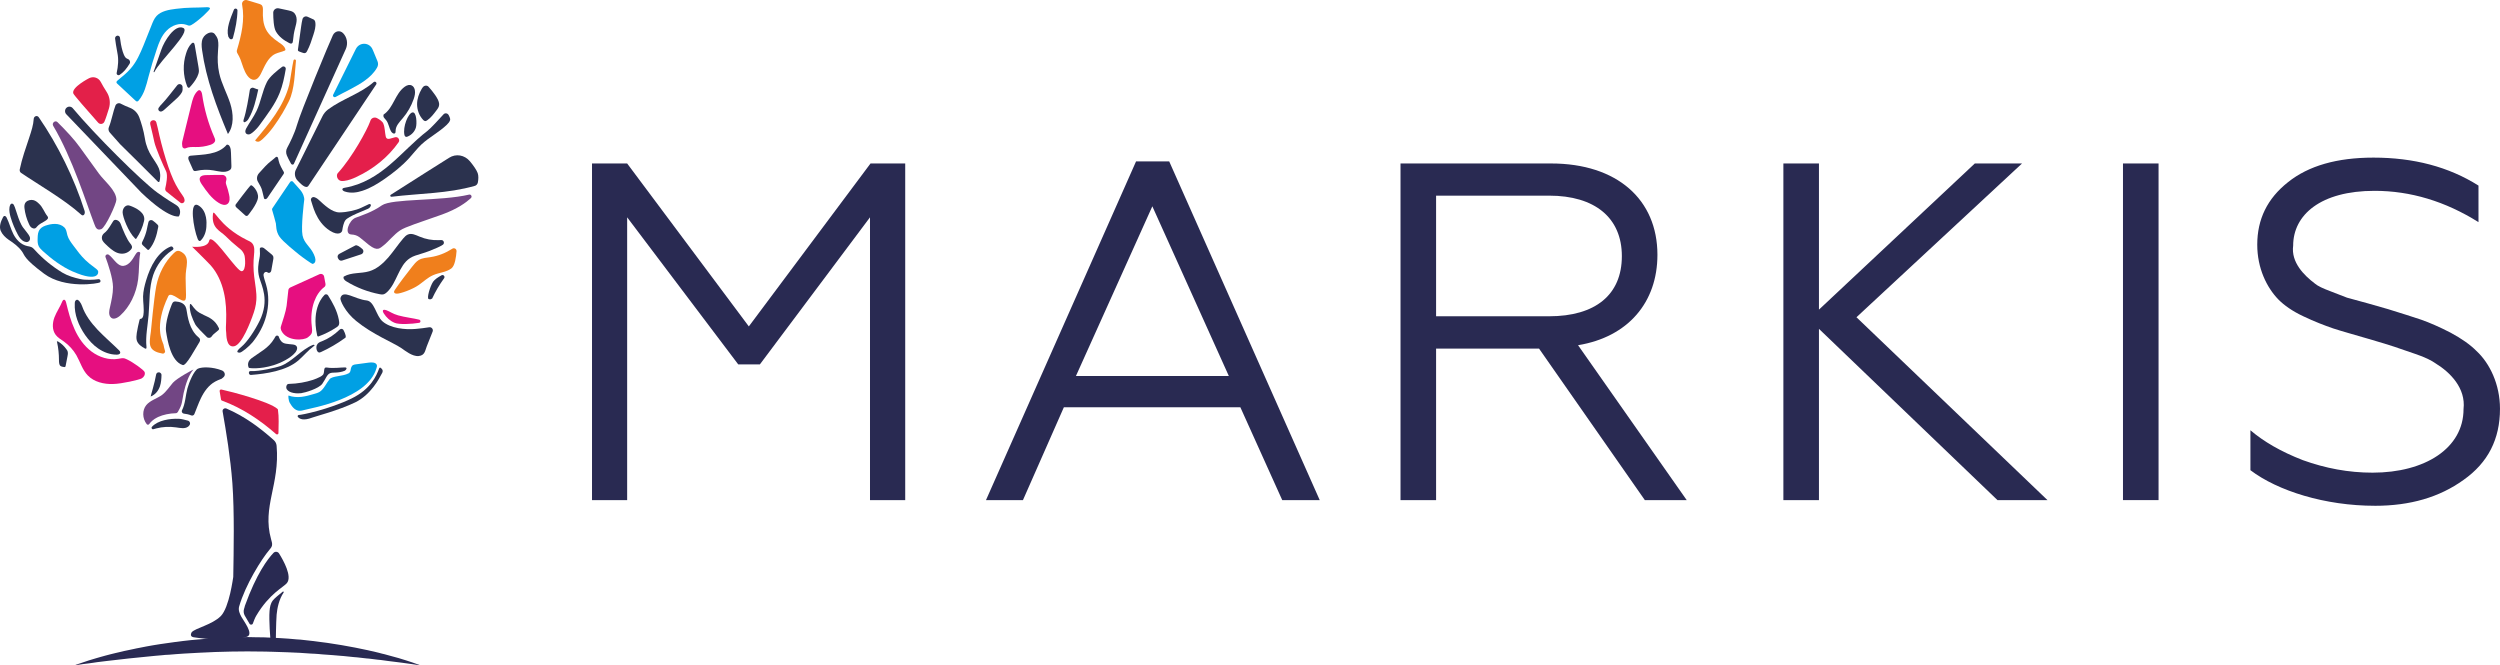 <?xml version="1.0" encoding="UTF-8"?>
<!DOCTYPE svg PUBLIC "-//W3C//DTD SVG 1.1//EN" "http://www.w3.org/Graphics/SVG/1.1/DTD/svg11.dtd">
<!-- Creator: CorelDRAW 2020 (64-Bit) -->
<svg xmlns="http://www.w3.org/2000/svg" xml:space="preserve" width="85.601mm" height="22.781mm" version="1.1" style="shape-rendering:geometricPrecision; text-rendering:geometricPrecision; image-rendering:optimizeQuality; fill-rule:evenodd; clip-rule:evenodd"
viewBox="0 0 1625.44 432.57"
 xmlns:xlink="http://www.w3.org/1999/xlink"
 xmlns:xodm="http://www.corel.com/coreldraw/odm/2003">
 <defs>
  <style type="text/css">
   <![CDATA[
    .fil5 {fill:#00A0E4}
    .fil0 {fill:#292A52}
    .fil6 {fill:#724684}
    .fil1 {fill:#E41F4B}
    .fil3 {fill:#E60F80}
    .fil2 {fill:#2B324E;fill-rule:nonzero}
    .fil4 {fill:#E32049;fill-rule:nonzero}
    .fil7 {fill:#F07F1C;fill-rule:nonzero}
   ]]>
  </style>
 </defs>
 <g id="Слой_x0020_1">
  <g id="_2313409964016">
   <g id="_841090176">
    <path class="fil0" d="M177.81 359.48c-3.75,3.92 -11.08,13.58 -18.58,34.38 -0.11,0.4 -0.28,1.36 -0.51,1.87 -0.51,1.54 -0.34,3.13 0.4,4.49l3.13 5.34c0.51,0.85 1.82,0.74 2.16,-0.17 0.62,-1.71 1.42,-3.81 2.22,-5.11 8.53,-14.38 17.67,-18.47 19.89,-21.14 3.58,-4.32 -2.16,-14.61 -5.06,-19.27 -0.8,-1.31 -2.61,-1.48 -3.64,-0.4l0 0z"/>
    <path class="fil1" d="M179.52 282.24c0.62,0.51 1.53,0.11 1.53,-0.68 0,0 0,0 0,0 0.06,-4.77 0.4,-10.4 -0.34,-15.12 0,-0.23 -0.11,-0.46 -0.28,-0.57 -5.12,-4.66 -29.84,-11.2 -36.49,-12.62 -0.68,-0.11 -1.25,0.46 -1.14,1.08 0.28,1.76 0.62,3.58 0.91,5.46 0.06,0.34 0.28,0.62 0.63,0.68 13.3,4.89 24.72,12.62 35.18,21.77l0 -0z"/>
    <path class="fil0" d="M124.61 411.09c2.22,-2.67 13.19,-4.83 18.87,-10.46 5.68,-5.68 8.07,-25.29 8.18,-25.52 0.28,-16.88 0.8,-42.23 -0.57,-60.92 -1.31,-17.17 -3.98,-33.08 -6.36,-46.72 -0.23,-1.31 1.14,-2.38 2.44,-1.87 11.54,4.94 21.6,12.28 30.92,20.63 1.02,0.96 1.65,2.22 1.76,3.64 2.16,25.35 -9.49,39.44 -3.64,60.58 0.34,1.42 0.97,2.9 0.62,4.32 -0.28,1.08 -1.02,1.93 -1.7,2.73 -4.83,5.68 -15.52,22.45 -19.67,36.89 -0.62,2.33 0.34,4.55 1.48,6.65 1.48,2.73 8.01,10.97 3.86,12.85 -3.18,1.42 -12.22,2.1 -15.06,2.1 -8.35,0 -17.96,-1.36 -18.93,-1.53 -0.91,-0.11 -3.86,-0.28 -2.22,-3.35l-0 0z"/>
    <path class="fil0" d="M183.84 384.66c0.34,-0.28 0.85,0.17 0.57,0.57 -3.01,4.49 -4.15,10.06 -4.55,14.38 -0.4,5.34 -0.51,16.37 -0.51,16.37l-3.52 0c0,0 -1.08,-12.73 -0.57,-18.81 0.23,-2.33 0.51,-4.66 2.16,-6.82 0.97,-1.25 4.04,-3.81 6.42,-5.68l0 -0z"/>
    <path class="fil2" d="M277.44 225.29c-1.08,2.73 -1.19,5.8 -5.23,6.19 -4.04,0.45 -8.98,-3.58 -11.03,-5 -5.8,-3.92 -18.87,-8.98 -29.67,-17.85 -7.16,-5.8 -10.52,-13.47 -10.17,-14.83 1.59,-5.86 9.26,0.74 16.99,1.53 5.17,0.51 6.19,10.06 10.4,13.64 5.17,4.49 14.61,5.51 21.54,4.89 2.9,-0.23 5.86,-0.62 8.75,-1.08 1.59,-0.28 2.84,1.31 2.27,2.78 -1.31,3.24 -2.61,6.48 -3.86,9.72l0 0z"/>
    <path class="fil3" d="M256.58 209.89c2.9,1.25 11.14,0.8 15.91,0 1.14,-0.17 1.19,-1.76 0.06,-2.05 -3.18,-0.85 -9.38,-1.59 -13.64,-2.79 -3.64,-1.02 -5.46,-2.56 -7.84,-3.41 -1.31,-0.45 -3.13,-0.45 -1.53,2.16 1.71,2.67 4.09,4.89 7.05,6.08l0 0z"/>
    <path class="fil2" d="M92.16 125.49c18.41,17.5 24.15,15.18 24.15,15.18l0 0c1.53,-2.5 0.8,-5.8 -1.65,-7.28 -2.84,-1.7 -7.05,-4.37 -12.22,-8.07 -10.06,-7.16 -41.15,-38.19 -55.13,-54.96 -1.08,-1.31 -3.01,-1.37 -4.21,-0.17l0 0c-1.08,1.14 -1.08,2.95 0,4.09l49.05 51.21 0 0z"/>
    <path class="fil4" d="M58 50.81l0 0c2.73,-1.36 6.03,-0.34 7.5,2.44 0.85,1.71 2.45,4.32 3.92,6.65 1.99,3.13 2.5,6.99 1.42,10.57 -0.91,2.96 -1.99,6.42 -2.95,8.64 -0.74,1.65 -2.9,1.99 -4.09,0.62 -7.56,-8.53 -15.8,-17.96 -16.14,-18.98 -1.36,-3.98 10.34,-9.95 10.34,-9.95l0 0z"/>
    <path class="fil2" d="M78.52 67.41c1.71,0.91 3.92,1.88 5.8,2.61 2.9,1.08 5.17,3.41 6.25,6.31 1.25,3.47 2.79,8.35 3.64,13.7 1.53,9.94 6.99,14.26 9.04,19.32 1.42,3.64 0.91,6.99 0.46,8.58 -0.11,0.45 -0.62,0.57 -0.97,0.28 -3.81,-3.81 -22.39,-22.39 -24.55,-24.38 0,0 -0.06,0 -0.06,-0.06 -1.02,-1.14 -3.52,-3.98 -6.71,-7.56 -0.91,-1.02 -1.14,-2.44 -0.57,-3.7 1.42,-3.18 2.84,-10.51 4.2,-13.87 0.57,-1.36 2.16,-1.93 3.47,-1.25z"/>
    <path class="fil1" d="M108.19 124.53c-0.62,-0.51 -0.91,-1.31 -0.74,-2.1 0.62,-2.61 1.82,-8.47 0.51,-11.14 -1.76,-3.47 -6.88,-15.34 -7.62,-18.98 -0.34,-1.87 -1.59,-7.05 -2.67,-11.59 -0.62,-2.61 3.24,-3.64 3.98,-1.14 0.28,1.08 0.62,2.27 0.91,3.64 2.67,12.79 7.45,28.98 11.76,36.89 4.38,7.84 5.23,7.16 5.68,9.89 0,0 0,0 0,0.06 0.23,1.59 -1.53,2.67 -2.73,1.71l-9.09 -7.22 0 -0z"/>
    <path class="fil2" d="M184.46 112.99c0.23,-0.34 0.23,-0.8 0.06,-1.19 -0.85,-1.36 -2.95,-5.12 -3.29,-7.1 -0.17,-0.8 -0.28,-1.48 -0.46,-1.99 -0.17,-0.74 -1.02,-1.02 -1.53,-0.51 -0.8,0.68 -1.93,1.71 -3.35,2.78 -1.88,1.37 -5.17,4.95 -7.5,7.62 -1.42,1.59 -1.71,3.81 -0.74,5.46 1.14,1.93 2.56,4.43 2.84,6.08 0.34,1.53 0.74,3.29 1.14,4.66 0.23,0.97 1.48,0.91 2.16,-0.06l10.68 -15.74 0 0z"/>
    <path class="fil5" d="M188.67 118.27l-11.59 17.17c-0.23,0.28 -0.23,0.62 -0.17,0.97 0.51,1.76 2.22,7.56 2.45,8.81 0.28,1.42 -0.06,5.06 2.27,8.52 2.33,3.47 10.68,10 12.79,11.77 2.16,1.76 8.3,6.08 8.75,6.08 0.46,-0.06 3.47,-0.68 0.91,-6.2 -2.61,-5.57 -6.25,-6.93 -7.39,-12.39 -1.08,-5.34 0.97,-21.99 1.14,-23.3 0,-0.06 0,-0.06 0,-0.17 0,-0.51 -0.23,-3.41 -2.84,-6.31 -1.76,-1.93 -3.47,-3.86 -4.49,-5.06 -0.45,-0.57 -1.36,-0.51 -1.82,0.11l-0 -0z"/>
    <path class="fil2" d="M167.75 128.5c0.46,-4.26 -3.98,-8.64 -4.72,-8.01 -1.53,1.37 -9.78,12.45 -9.78,12.45 -0.34,0.57 -0.17,1.36 0.4,1.88l5.86 5.28c0.51,0.46 1.36,0.4 1.76,-0.17 0,0 6.03,-7.16 6.48,-11.42l-0 -0z"/>
    <path class="fil2" d="M191.11 106.45c-0.34,0.8 -1.36,0.8 -1.88,0l0 0c-1.31,-2.27 -2.16,-4.09 -2.73,-5.4 -0.68,-1.65 -0.63,-3.52 0.28,-5.06 1.65,-3.07 4.66,-8.98 6.31,-14.72 2.33,-8.41 21.26,-54.11 23.36,-58.43 1.36,-2.73 4.55,-3.35 6.59,-1.31 0,0 0.06,0.06 0.06,0.06 2.56,2.61 3.3,6.82 1.71,10.34l-33.7 74.51 0 0z"/>
    <path class="fil5" d="M227.31 58.26c-3.01,1.59 -6.08,3.07 -9.09,4.77 -1.02,0.57 -2.1,-0.51 -1.59,-1.48l14.72 -29.67c2.39,-4.78 9.04,-4.49 10.97,0.45 0.23,0.57 0.45,1.08 0.57,1.31 0.62,1.59 1.82,4.38 2.56,6.2 0.57,1.36 0.45,2.84 -0.28,4.09 -3.81,6.76 -11.2,10.8 -17.85,14.32l0 0z"/>
    <path class="fil2" d="M192.36 110.37l17.28 -34.78c0.8,-1.65 2.05,-3.18 3.52,-4.32 9.04,-6.82 21.37,-10.46 29.72,-17.85 1.02,-0.91 2.44,0.34 1.71,1.48 0,0 0,0 0,0l-43.99 65.81c-1.71,2.73 -5.74,-1.93 -7.11,-3.3 -1.82,-1.87 -2.27,-4.83 -1.14,-7.05l0 0z"/>
    <path class="fil2" d="M239.93 132.71c0.62,-0.28 1.42,0.28 1.19,0.91 -0.23,0.74 -0.74,1.59 -1.82,2.1 -2.39,1.14 -12.79,4.89 -14.72,7.45 -1.19,1.65 -1.76,4.6 -2.05,6.59 -0.11,1.25 -2.27,3.86 -7.96,0.28 -9.49,-5.97 -11.43,-17.56 -12.28,-19.5 -0.57,-1.31 0.57,-2.67 1.93,-2.38 0.85,0.23 1.82,0.68 3.01,1.76 3.47,3.18 8.58,8.24 13.53,8.18 4.89,-0.06 10.74,-1.42 13.98,-2.96 1.93,-0.91 3.92,-1.82 5.17,-2.44l0 0z"/>
    <path class="fil6" d="M239.82 159.2c5.85,4.6 7.27,1.99 9.66,0.28 2.39,-1.76 6.99,-7.33 10.63,-9.66 3.58,-2.39 11.99,-4.89 27.28,-10.34 10.06,-3.64 15.74,-7.9 18.47,-10.4 0.11,-0.11 0.23,-0.28 0.4,-0.4 0.85,-0.91 0,-2.44 -1.25,-2.16 -18.53,4.37 -50.13,2.44 -56.72,6.99 -6.54,4.55 -12.73,6.36 -17.11,8.07 -4.37,1.65 -7.56,10.63 -2.84,10.86 4.77,0.28 5.63,2.16 11.48,6.76l0 0z"/>
    <path class="fil2" d="M308.76 120.83c0.97,-0.28 1.71,-1.14 1.93,-2.16 0.4,-2.16 0.51,-4.37 -0.11,-6.14 -0.8,-2.16 -2.84,-5 -5,-7.62 -3.52,-4.21 -9.15,-5.17 -13.58,-2.33 0,0 -28.87,18.19 -37.91,24.04 -0.68,0.4 -0.28,1.42 0.45,1.31 18.08,-2.22 36.66,-2.05 54.22,-7.11l0 0z"/>
    <path class="fil2" d="M234.82 165.33c1.53,-0.51 1.93,-2.45 0.74,-3.47 -1.59,-1.42 -3.52,-2.84 -4.55,-2.27l-10.4 5.46c-1.08,0.57 -1.42,1.88 -0.85,2.84l0.34 0.57c0.45,0.85 1.48,1.25 2.44,0.91l12.28 -4.03z"/>
    <path class="fil6" d="M68.63 167.27c-0.51,-1.31 1.02,-2.45 2.16,-1.59 2.73,1.99 4.94,6.36 8.18,7.1 1.88,0.4 3.81,-0.51 5.34,-1.99 1.48,-1.48 2.61,-3.36 3.75,-5.29 0.4,-0.62 0.85,-1.31 1.42,-1.59 0.57,-0.34 1.42,-0.23 1.71,0.51 -1.02,5.57 -0.62,11.42 -1.36,17.11 -1.19,9.32 -5.46,18.02 -11.65,23.59 -1.93,1.76 -4.83,3.13 -6.42,0.91 -1.19,-1.59 -0.8,-4.09 -0.28,-6.19 0.96,-4.32 1.99,-8.69 1.99,-13.19 -0.06,-5.74 -3.18,-14.89 -4.83,-19.38l0 0z"/>
    <path class="fil2" d="M85.06 133.96l-0.62 -0.23c-2.44,-0.97 -4.72,1.36 -4.72,4.26 0,2.9 3.64,12.79 8.13,17.11 0.11,0.11 0.28,0.23 0.46,0.23 0.23,0 0.34,-0.23 0.45,-0.4 2.27,-3.35 3.98,-7.16 4.89,-11.2 1.31,-5.51 -5.46,-8.58 -8.58,-9.78l-0 0z"/>
    <path class="fil6" d="M34.59 81.79c-1.08,-1.82 1.31,-3.86 2.78,-2.39 5.68,5.63 10.97,11.31 14.49,16.25 3.92,5.51 8.69,12.05 12.5,17.28 3.52,4.83 11.31,10.91 11.31,16.94 0,2.56 -7.05,18.02 -9.83,19.1 -2.84,1.08 -3.69,-1.08 -4.55,-3.41 -4.89,-12.73 -14.21,-42.79 -26.71,-63.77l0 0z"/>
    <path class="fil2" d="M25.27 76.33c12.33,17.9 22.96,39.44 29.72,60.76 0.62,1.93 -0.74,3.81 -2.16,2.5 -10.85,-9.83 -28.87,-20.18 -39.16,-27.22 -0.68,-0.45 -0.96,-1.31 -0.85,-2.16 1.48,-7.22 3.98,-14.09 6.31,-21.14 1.31,-3.98 2.56,-7.84 2.79,-11.71 0.06,-1.59 1.82,-2.5 2.95,-1.48l0.06 0.06c0.11,0.11 0.28,0.23 0.34,0.4z"/>
    <path class="fil2" d="M102.33 145.95c0.23,0.28 0.45,0.51 0.57,0.85 0.06,0.28 0,0.62 -0.06,0.97 -0.91,5.23 -2.5,10.46 -5.8,14.32 -0.23,0.23 -0.45,0.46 -0.74,0.4 -0.17,0 -0.28,-0.12 -0.46,-0.23 -0.97,-0.91 -1.93,-1.82 -2.84,-2.67 -0.28,-0.28 -0.57,-0.57 -0.68,-0.91 -0.17,-0.51 -0.06,-1.08 0.23,-1.53 3.13,-6.19 3.01,-9.44 3.98,-12.79 0.34,-1.19 1.82,-1.65 2.84,-0.91 1.02,0.74 2.22,1.7 2.96,2.5l-0 0z"/>
    <path class="fil2" d="M84.6 158.17c0.45,0.57 0.97,1.19 1.14,1.82 0.34,0.97 -0.17,1.76 -0.68,2.33 -1.99,2.33 -5.4,3.41 -8.98,1.99 -2.84,-1.14 -5.4,-3.58 -7.79,-5.91 -0.62,-0.62 -1.19,-1.25 -1.59,-1.93 -0.68,-1.25 -0.57,-2.61 -0.06,-3.58 0.51,-0.91 1.36,-1.54 2.16,-2.22 1.36,-1.19 3.24,-4.32 4.83,-6.93 0.97,-1.65 3.87,-0.62 4.78,1.71 1.65,4.43 4.09,10.17 6.19,12.73l0 0z"/>
    <path class="fil5" d="M136.55 5.4c0.23,0.8 -7.05,7.79 -11.76,10.63 -0.46,0.28 -0.97,0.57 -1.48,0.62 -0.74,0.06 -1.36,-0.23 -2.05,-0.51 -4.49,-1.59 -9.72,0.4 -12.96,3.81 -3.3,3.3 -4.94,7.73 -6.37,12.05 -2.05,6.02 -3.86,12.05 -5.46,18.19 -1.36,5.28 -2.67,10.8 -6.25,15.06 -0.23,0.34 -0.57,0.68 -1.02,0.74 -0.51,0 -0.91,-0.34 -1.25,-0.68 -3.92,-3.64 -7.79,-7.27 -11.71,-10.91 -0.23,-0.23 -0.45,-0.45 -0.51,-0.74 -0.11,-0.57 0.34,-1.02 0.8,-1.42 2.95,-2.44 6.02,-4.83 8.52,-7.79 3.75,-4.32 6.08,-9.66 8.24,-14.89 1.76,-4.32 3.47,-8.64 5.17,-12.96 0.85,-2.16 1.71,-4.43 3.3,-6.19 3.07,-3.24 8.01,-4.09 12.56,-4.66 8.35,-1.08 12.05,-0.62 20.46,-1.08 0,0 1.59,0 1.76,0.74l0 0z"/>
    <path class="fil2" d="M77.73 48.71c-0.91,0.57 -2.1,-0.23 -1.87,-1.31 0.96,-4.26 1.36,-8.81 0.45,-13.07 -0.74,-3.7 -1.25,-7.5 -1.48,-9.26 -0.06,-0.62 0.23,-1.25 0.74,-1.59l0 0c0.97,-0.68 2.33,-0.11 2.44,1.08 0.28,2.33 0.8,5.85 1.82,9.09 0.46,1.36 0.91,2.73 1.88,3.86 0.34,0.34 0.91,0.68 1.53,0.91 1.19,0.46 1.71,1.93 1.02,3.01 -0.74,1.25 -1.76,2.73 -3.01,4.21 -1.14,1.3 -2.45,2.38 -3.52,3.07l-0 -0z"/>
    <path class="fil2" d="M100.4 46.78c-0.17,0.34 -0.62,0.11 -0.51,-0.23l5 -14.26c1.93,-5.68 8.75,-16.6 14.21,-14.15 5.46,2.44 -15.17,21.2 -18.7,28.64l0 0z"/>
    <path class="fil1" d="M164.06 205.86c1.31,-3.41 2.39,-6.99 2.61,-10.8 0.34,-5.11 -0.85,-10.23 -1.42,-15.34 -0.57,-4.66 -0.57,-9.32 -0.11,-13.87 0.23,-2.56 0.57,-5.46 -1.02,-7.5 -0.91,-1.19 -2.27,-1.65 -3.52,-2.27 -18.93,-9.38 -21.65,-21.54 -22.16,-16.76 -1.02,9.04 4.72,10.74 8.07,14.04 2.67,2.67 5.46,5.17 8.35,7.5 1.19,0.91 2.44,1.88 3.24,3.3 0.85,1.48 0.97,2.05 1.14,3.75 0.23,2.33 0.28,4.66 -0.4,6.7 -0.28,0.85 -0.85,1.71 -1.65,1.71 -0.57,0 -1.08,-0.4 -1.59,-0.79 -5.34,-4.55 -18.36,-24.72 -19.61,-18.98 -1.08,5.06 -11.08,3.86 -11.08,3.86 0,0 9.03,8.81 12.11,12.16 4.2,4.72 6.99,10.91 8.47,17.28 1.53,6.36 1.76,12.96 1.53,19.38 -0.11,2.39 -0.28,4.77 0.06,7.22 0.11,0.8 -0.17,9.66 5.12,8.69 5.29,-1.02 10.85,-16.65 11.88,-19.27l0 -0z"/>
    <path class="fil2" d="M128.99 133.56c-6.2,-3.58 -3.18,15.06 -0.46,21.77 0.28,0.68 0.8,1.48 1.48,1.36 0.28,-0.11 0.51,-0.28 0.74,-0.57 2.39,-2.5 3.52,-6.31 3.47,-9.95 0,0 0.91,-9.04 -5.23,-12.62l0 0z"/>
    <path class="fil2" d="M176.28 165.11c0.57,0.46 1.14,0.97 1.42,1.76 0.17,0.62 0.06,1.31 -0.06,1.99l-1.25 6.99c-0.23,1.36 -1.48,1.99 -2.44,1.25l0 0c-1.31,-0.97 -2.95,0.45 -2.56,2.22 0.34,1.93 1.08,3.81 1.59,5.68 1.99,6.65 1.82,13.87 0.11,20.35 -1.65,6.42 -4.89,12.16 -8.81,17.11 -2.39,2.9 -7.22,6.82 -8.41,6.82 -1.25,0 -3.18,-0.23 0.91,-3.64 4.09,-3.35 9.04,-10.97 12.05,-17.11 6.59,-13.53 1.19,-22.9 -0.23,-28.08 -1.42,-5.11 -0.51,-9.38 0.11,-12.56 0.4,-1.76 0.4,-3.87 0.23,-6.08 -0.06,-1.19 1.82,-1.19 2.67,-0.51l4.66 3.81 0 0z"/>
    <path class="fil5" d="M47.43 176.59c-7.39,-3.24 -13.87,-8.18 -19.66,-13.41 -1.02,-0.97 -1.99,-1.93 -2.61,-3.13 -0.79,-1.59 -0.74,-3.52 -0.68,-5.29 0.06,-2.05 0.17,-4.21 1.65,-5.91 1.14,-1.31 2.96,-2.1 4.78,-2.56 2.16,-0.63 4.43,-0.91 6.59,-0.57 2.16,0.4 4.15,1.48 5.12,3.18 0.68,1.25 0.8,2.67 1.19,4.04 0.68,2.44 2.33,4.66 3.92,6.76 2.39,3.24 4.83,6.54 7.79,9.38 1.82,1.76 3.86,3.35 5.97,4.89 0.85,0.63 1.71,1.25 2.22,2.1 0.51,0.85 0.8,7.96 -16.25,0.51l0 0z"/>
    <path class="fil2" d="M24.13 147.26c-0.34,0.45 -0.74,0.96 -1.25,1.19 -0.51,0.17 -0.96,0.17 -1.42,0 -1.42,-0.4 -2.1,-1.59 -2.61,-2.78 -1.59,-3.41 -2.56,-6.93 -2.96,-10.46 -0.11,-1.31 -0.11,-2.79 1.08,-3.92 1.19,-1.19 3.24,-1.53 4.66,-1.19 1.48,0.34 2.56,1.25 3.52,2.16 2.78,2.44 3.58,5.74 5.68,8.3 2.05,2.61 -4.26,3.75 -6.71,6.71l0 0z"/>
    <path class="fil2" d="M15.15 148.11c1.14,1.54 2.44,3.01 3.52,4.6 0.45,0.74 0.91,1.54 0.85,2.39 0,0.91 -0.51,1.82 -1.48,2.16 -0.63,0.23 -1.37,0.11 -1.93,-0.11 -2.16,-0.74 -3.41,-2.61 -4.43,-4.43 -1.99,-3.7 -3.58,-7.5 -4.77,-11.48 -0.57,-2.05 -1.08,-4.26 -0.74,-6.42 0.17,-1.08 0.74,-3.13 2.27,-2.22 1.59,0.91 3.24,11.08 6.71,15.52l0 0z"/>
    <path class="fil2" d="M52.38 181.48c-4.32,-0.97 -8.24,-2.1 -11.88,-4.26 -6.71,-4.09 -12.73,-9.04 -17.79,-14.61 -0.68,-0.74 -1.36,-1.53 -2.39,-1.99 -0.79,-0.34 -1.7,-0.46 -2.56,-0.63 -4.26,-0.96 -7.22,-4.2 -9.04,-7.73 -1.76,-3.47 -2.67,-7.33 -4.43,-10.8 -0.28,-0.57 -0.91,-1.25 -1.59,-1.02 -0.34,0.17 -0.57,0.46 -0.74,0.79 -1.48,2.84 -2.67,6.08 -1.48,8.87 1.02,2.33 3.01,4.32 5.23,5.85 3.24,2.1 6.36,4.43 8.52,7.45 1.99,2.67 0.85,4.43 14.44,14.55 13.64,10.17 35.58,6.36 36.32,5.63 0.8,-0.85 0.11,-2.22 -1.02,-2.05 -2.96,0.46 -8.64,0.63 -11.6,-0.06l0 -0z"/>
    <path class="fil2" d="M139.68 22.17c-0.68,-0.85 -1.82,-1.25 -2.96,-1.02 -2.1,0.4 -3.98,1.88 -4.89,3.81 -1.02,2.33 -0.8,5 -0.46,7.56 2.61,18.87 9.44,37 16.82,54.62 4.09,-5.46 3.58,-13.3 1.48,-19.95 -2.16,-6.65 -5.68,-12.85 -7.16,-19.66 -1.02,-4.55 -1.14,-9.27 -0.8,-13.87 0.17,-2.61 0.51,-5.28 -0.06,-7.84 -0.34,-1.42 -1.25,-2.73 -1.99,-3.64l0 -0z"/>
    <path class="fil2" d="M147.4 94.12c-2.67,3.24 -6.76,4.94 -10.86,5.74 -4.09,0.85 -8.3,0.91 -12.5,1.36 -0.4,0.06 -0.8,0.11 -1.14,0.4 -0.8,0.62 -0.46,1.99 0,2.9 0.8,1.88 1.65,3.7 2.44,5.46 0.17,0.4 0.34,0.74 0.62,0.97 0.51,0.4 1.25,0.28 1.93,0.11 3.52,-0.8 7.22,-0.91 10.8,-0.28 3.47,0.57 7.33,1.82 10.4,0 0.46,-0.28 0.91,-0.62 1.14,-1.14 0.23,-0.51 0.23,-1.14 0.23,-1.7 -0.11,-2.84 -0.23,-5.68 -0.28,-8.53 -0.06,-1.48 -0.11,-3.07 -0.91,-4.38 -0.8,-1.36 -1.88,-0.91 -1.88,-0.91l0 0z"/>
    <path class="fil3" d="M133.93 113.84c-1.53,0.06 -3.29,0.28 -3.92,1.65 -0.62,1.36 0.23,2.9 1.08,4.21 3.13,4.6 6.42,9.32 11.14,12.22 1.76,1.14 4.09,1.87 5.68,0.68 1.71,-1.31 1.53,-3.98 1.02,-6.14 -0.45,-2.1 -1.02,-4.15 -1.76,-6.2 -0.17,-0.57 -0.4,-1.08 -0.34,-1.65 0,-0.57 0.23,-1.08 0.34,-1.59 0.06,-0.17 0.06,-0.46 0.06,-0.62 0.06,-1.48 -1.19,-2.67 -2.67,-2.67 -2.61,0 -7.67,0 -10.63,0.12l-0 0z"/>
    <path class="fil3" d="M118.53 95.09c0.11,1.14 1.31,1.82 2.33,1.25 1.76,-0.85 4.26,-0.8 6.36,-0.74 3.24,0.06 6.42,-0.4 9.49,-1.42 1.42,-0.46 3.01,-1.31 3.18,-2.84 0.06,-0.74 -0.28,-1.48 -0.57,-2.16 -3.87,-8.87 -6.54,-18.24 -7.9,-27.79 -0.17,-1.31 -0.85,-2.95 -2.1,-2.73 -0.34,0.06 -0.63,0.28 -0.85,0.51 -2.44,2.27 -3.3,5.68 -4.09,8.92 -1.31,5.17 -2.56,10.34 -3.81,15.52 -0.74,2.9 -1.42,5.74 -2.1,8.64 -0.17,0.62 -0.11,1.76 0.06,2.84l0 0z"/>
    <path class="fil2" d="M129.33 46.09c0,-0.85 -0.17,-1.7 -0.28,-2.56 -0.8,-4.72 -1.65,-9.49 -2.44,-14.21 -0.11,-0.68 -0.34,-1.42 -0.91,-1.53 -0.45,-0.11 -0.85,0.23 -1.19,0.51 -1.76,1.76 -2.79,4.04 -3.52,6.42 -2.22,6.82 -1.99,14.44 0.62,21.2 0.23,0.68 0.91,1.48 1.48,1.08 0,0 6.08,-6.08 6.25,-10.91l0 0z"/>
    <path class="fil2" d="M118.3 59.91c-1.08,1.99 -2.78,3.58 -4.49,5.11 -2.16,1.93 -4.32,3.92 -6.48,5.86 -0.68,0.62 -1.42,1.31 -2.33,1.59l0 0c-1.42,0.4 -2.62,-1.14 -1.82,-2.39 0.57,-0.97 1.42,-1.82 2.22,-2.67 2.56,-2.61 6.93,-8.35 9.83,-11.99 1.14,-1.42 3.35,-0.68 3.47,1.08 0.11,1.31 0.06,2.61 -0.4,3.41l-0 0z"/>
    <path class="fil2" d="M149.28 25.07c-0.28,-0.4 -0.51,-0.74 -0.62,-0.91 -0.11,-0.11 -0.17,-0.23 -0.23,-0.4 -1.42,-5.17 1.25,-11.48 3.64,-17.45 0.51,-1.19 2.33,-0.85 2.33,0.51 -0.11,5.97 -1.31,11.88 -2.95,17.85 -0.28,0.97 -1.54,1.19 -2.16,0.4l0 -0z"/>
    <path class="fil2" d="M177.64 8.3c0,-1.87 1.71,-3.24 3.52,-2.9l6.37 1.36c1.08,0.23 2.22,0.51 3.13,1.14 1.53,1.08 2.22,3.07 2.22,4.89 0,1.82 -0.51,3.58 -0.97,5.34 -0.74,2.73 -1.19,5.51 -1.42,8.3 -0.06,0.68 -0.17,1.59 -0.85,1.82 -0.46,0.23 -1.02,0 -1.53,-0.23 -3.52,-1.76 -6.82,-4.21 -8.75,-7.62 -1.42,-2.5 -1.71,-8.3 -1.71,-12.11l0 0z"/>
    <path class="fil7" d="M157.41 3.07c-0.4,-1.93 1.42,-3.52 3.24,-2.96 2.78,0.85 5.74,1.76 7.84,2.39 0.51,0.17 1.02,0.34 1.48,0.68 0.97,0.79 1.02,2.27 0.97,3.58 -0.17,4.32 0.06,8.81 2.16,12.67 1.76,3.3 4.83,5.8 7.96,7.96 1.76,1.14 3.7,2.38 4.38,4.32 0.11,0.28 0.23,0.62 0.06,0.85 -0.11,0.23 -0.34,0.34 -0.51,0.4 -1.99,0.85 -4.15,1.19 -6.08,2.1 -2.44,1.19 -4.26,3.35 -5.68,5.74 -1.42,2.33 -2.44,4.89 -3.7,7.33 -0.91,1.76 -2.27,3.64 -4.26,3.75 -1.76,0.11 -3.36,-1.19 -4.43,-2.67 -2.27,-3.07 -3.13,-6.99 -4.49,-10.57 -0.46,-1.19 -1.19,-2.61 -2.05,-4.09 -0.34,-0.62 -0.46,-1.36 -0.23,-2.05 2.96,-9.89 5.17,-19.55 3.35,-29.44l0 0z"/>
    <path class="fil2" d="M173.61 53.2c-3.07,5.97 -3.92,12.9 -6.82,18.93 -1.88,3.98 -4.55,7.45 -6.65,11.25 -0.51,1.03 -0.97,2.22 -0.34,3.18 0.45,0.68 1.42,0.97 2.22,0.8 0.8,-0.17 1.48,-0.68 2.16,-1.19 1.82,-1.48 3.47,-3.24 4.83,-5.17 4.72,-6.54 9.78,-13.01 12.79,-20.52 1.99,-4.94 3.07,-10.23 3.98,-15.52 0.23,-1.36 -1.31,-2.27 -2.39,-1.48 -3.24,2.38 -8.07,6.36 -9.78,9.72l0 0z"/>
    <path class="fil2" d="M167.92 58.2c-1.48,6.65 -2.95,13.41 -6.42,19.21 -0.51,0.85 -1.25,1.53 -2.16,1.93 -0.17,0.11 -0.34,0.11 -0.51,0.11 -0.68,-0.06 -0.62,-1.08 -0.4,-1.76 1.76,-5.17 3.29,-14.66 3.98,-19.1 0.17,-1.19 1.48,-1.93 2.56,-1.42 1.08,0.4 2.27,0.91 2.95,1.02z"/>
    <path class="fil2" d="M203.16 12.33c0.46,0.17 0.91,0.4 1.25,0.74 0.4,0.46 0.57,1.08 0.63,1.65 0.34,2.67 -0.46,5.29 -1.25,7.79 -1.14,3.64 -2.33,7.33 -4.15,10.74 -0.23,0.46 -0.51,0.91 -1.02,1.14 -0.68,0.34 -1.53,0.06 -2.27,-0.23 -0.57,-0.23 -1.19,-0.45 -1.82,-0.68 -0.28,-0.12 -0.57,-0.28 -0.74,-0.51 -0.11,-0.23 -0.11,-0.57 -0.06,-0.85 0.68,-5.06 1.42,-10.12 2.1,-15.12 0.23,-1.54 0.45,-3.13 0.85,-4.6 0.4,-1.42 1.93,-2.1 3.24,-1.54 1.14,0.51 2.44,1.08 3.24,1.48l0 0z"/>
    <path class="fil7" d="M188.04 55.19c-3.58,13.87 -13.01,25.24 -22.17,36.09 0.51,0.74 1.53,0.97 2.39,0.8 0.85,-0.28 1.54,-0.85 2.22,-1.42 5.4,-4.89 9.49,-11.03 13.24,-17.22 1.48,-2.44 2.73,-5 4.04,-7.5 3.98,-7.84 3.92,-20.12 4.66,-26.37 0.11,-1.03 -1.36,-1.25 -1.59,-0.28 -0.74,2.84 -2.27,13.81 -2.79,15.91l0 0z"/>
    <path class="fil2" d="M129.73 222.28c0.62,-0.97 0.4,-2.16 -0.51,-2.84 -6.25,-5 -7.27,-14.1 -7.84,-17.34 -0.11,-0.91 -0.34,-1.87 -0.74,-2.73 -1.19,-2.39 -3.86,-3.18 -6.31,-3.35 -0.45,-0.06 -0.91,-0.06 -1.36,0.17 -0.68,0.34 -1.08,1.14 -1.36,1.93 -0.97,2.39 -4.49,11.77 -3.64,17.45 0.91,5.68 3.07,19.38 10.86,21.77 2.27,0.68 8.07,-10.63 10.91,-15.06l0 0z"/>
    <path class="fil2" d="M126.77 210.52c-1.25,-2.5 -3.86,-7.9 -3.3,-12.45 0,-0.12 0.06,-0.23 0.06,-0.28 0.23,-0.34 0.68,-0.06 0.91,0.23 0.97,1.25 1.88,2.56 2.95,3.58 2.96,2.84 7.16,3.64 10.4,6.03 1.87,1.36 3.41,3.3 4.43,5.51 0.17,0.28 0.28,0.57 0.17,0.91 -0.06,0.23 -0.23,0.46 -0.4,0.63 -0.97,0.96 -2.1,1.65 -3.07,2.56 -0.4,0.34 -0.91,0.96 -1.37,1.59 -0.74,1.02 -2.22,1.14 -3.07,0.28 -2.5,-2.44 -6.88,-6.76 -7.73,-8.58l0 0z"/>
    <path class="fil7" d="M121.03 175.51c0.51,-3.24 1.08,-6.82 -0.51,-9.32 -0.57,-0.97 -1.42,-1.65 -2.27,-2.22 -0.97,-0.57 -1.99,-1.08 -3.13,-0.8 -0.8,0.23 -1.53,0.85 -2.22,1.53 -5.68,5.46 -9.72,13.19 -11.31,21.37 -1.59,8.35 -3.41,29.04 -3.52,29.72 -0.28,1.76 -0.51,3.47 -0.62,5.23 -0.11,1.59 -0.06,3.24 0.57,4.6 0.62,1.42 1.87,2.33 3.18,2.96 1.08,0.57 2.96,1.02 4.49,1.31 1.02,0.17 1.88,-0.8 1.59,-1.76 -0.46,-1.31 -0.68,-2.73 -0.97,-4.04 -0.57,-2.16 -6.48,-11.48 3.13,-31.6 0.91,-1.93 3.92,-0.11 5.63,0.97 1.71,1.08 4.72,3.18 5.57,1.25 0.91,-1.93 -0.57,-13.19 0.4,-19.21l-0 0z"/>
    <path class="fil2" d="M112.28 160.67c-0.34,-0.46 -0.91,-0.57 -1.42,-0.34 -3.92,1.59 -7.27,4.77 -9.83,8.53 -2.73,4.04 -4.6,8.69 -6.02,13.41 -1.02,3.41 -1.88,6.93 -1.99,10.46 -0.06,3.98 0.8,7.9 0.23,11.88 -0.11,1.08 -0.57,2.39 -1.53,2.61 -0.23,0.06 -0.51,0.06 -0.74,0.28 -0.17,0.11 -0.23,0.34 -0.28,0.57 -0.68,2.73 -1.31,5.51 -1.76,8.35 -0.23,1.59 -0.4,3.24 -0.06,4.72 0.74,2.73 3.18,4.21 5.4,5.46 0.23,0.06 0.4,0.17 0.62,0.11 0.34,-0.17 0.4,-0.68 0.34,-1.14 -0.74,-6.76 0.8,-13.75 1.36,-20.63 0.8,-8.75 0.17,-17.79 3.01,-26.14 2.27,-6.54 6.59,-12.28 12.05,-15.91 0.23,-0.17 0.51,-0.34 0.74,-0.51 0.46,-0.4 0.46,-1.02 0.11,-1.42l-0.23 -0.28 0 -0z"/>
    <path class="fil1" d="M249.25 80.42c1.08,2.67 0.91,5.46 1.53,8.24 0.11,0.45 0.28,1.08 0.8,1.36 0.51,0.4 1.25,0.28 1.88,0.17 1.14,-0.28 2.33,-0.68 3.47,-0.97 1.87,-0.46 3.35,1.71 2.22,3.29 -6.71,9.55 -16.2,17.34 -27.45,22.56 -2.5,1.19 -5.12,2.22 -8.01,2.56 -0.91,0.11 -1.93,0.17 -2.78,-0.28 -1.82,-0.91 -2.39,-3.58 -1.25,-4.83 9.55,-10.46 19.1,-28.25 20.92,-33.36 0.11,-0.28 0.23,-0.62 0.34,-0.91 0.68,-1.65 2.61,-2.27 4.15,-1.48 1.59,0.85 3.58,2.1 4.21,3.64l-0 0z"/>
    <path class="fil2" d="M249.36 74.51c6.59,-4.43 7.39,-13.53 13.81,-18.13 1.25,-0.91 3.01,-1.59 4.55,-0.8 1.19,0.57 1.76,1.82 1.99,2.95 0.4,1.99 -0.11,3.98 -0.74,5.85 -1.59,4.55 -3.98,8.81 -7.16,12.51 -2.05,2.44 -4.6,4.94 -4.6,8.18 0,0.63 0,1.42 -0.62,1.71 -0.8,0.34 -1.71,-0.45 -2.22,-1.19 -1.48,-2.38 -1.59,-5.28 -3.35,-7.5 -0.51,-0.62 -1.14,-1.19 -1.53,-1.87 -0.4,-0.74 -0.11,-1.71 -0.11,-1.71l0 0z"/>
    <path class="fil2" d="M284.49 64.34c0.62,1.25 1.14,2.56 1.02,3.87 -0.11,1.36 -0.91,2.5 -1.76,3.58 -1.76,2.33 -3.58,4.77 -6.08,6.48 -0.4,0.28 -0.91,0.57 -1.48,0.4 -0.4,-0.12 -0.74,-0.4 -1.03,-0.68 -2.73,-2.9 -3.98,-6.65 -3.98,-10.23 0,-3.58 1.25,-6.99 3.01,-10 0.45,-0.74 0.96,-1.53 1.76,-1.88 0.85,-0.4 2.16,-0.23 2.73,0.57 0,0 4.15,4.6 5.8,7.9l0 0z"/>
    <path class="fil2" d="M288.3 74.4c0.91,-1.08 2.67,-0.91 3.35,0.34 0.68,1.19 1.19,2.56 1.02,3.24 -0.34,1.25 -1.25,2.22 -2.16,3.13 -4.94,4.77 -11.37,8.07 -16.43,12.73 -2.95,2.79 -5.4,6.03 -8.13,9.04 -4.72,5.17 -10.34,9.6 -16.25,13.7 -4.32,2.95 -8.81,5.74 -14.04,7.45 -3.52,1.19 -7.62,1.76 -11.42,0.51 -0.8,-0.23 -1.71,-0.8 -1.65,-1.53 0.12,-0.68 0.91,-0.85 1.65,-0.97 11.54,-1.93 21.2,-8.07 29.44,-15.12 8.3,-7.05 15.52,-15.12 24.16,-21.77 2.27,-1.76 7.67,-7.67 10.46,-10.74l0 0z"/>
    <path class="fil2" d="M268.12 73.09c-2.79,0.63 -6.31,9.38 -5.17,14.61 0.11,0.51 0.45,1.19 1.14,1.31 0.28,0 0.57,-0.11 0.8,-0.17 2.84,-1.14 4.77,-3.41 5.51,-5.91 0.74,-2.44 0.51,-10.4 -2.27,-9.83l-0 0z"/>
    <path class="fil5" d="M187.64 257.18c2.61,0.96 5.51,1.14 8.3,0.85 2.78,-0.34 5.51,-1.08 8.18,-1.88 1.31,-0.34 2.61,-0.74 3.75,-1.42 2.67,-1.65 4.43,-5.8 6.37,-8.13 1.82,-2.33 8.47,-1.76 12.39,-3.86 1.65,-0.85 1.19,-2.95 1.82,-4.09 0.28,-0.46 0.51,-0.97 1.03,-1.25 0.51,-0.34 1.14,-0.4 1.82,-0.51 2.84,-0.4 5.68,-0.74 8.53,-1.14 1.76,-0.23 4.15,-0.23 5,1.19 0.51,0.85 0.17,1.76 -0.11,2.61 -5.97,19.89 -42.23,25.69 -46.6,26.94 -1.25,0.34 -2.5,0.68 -3.81,0.57 -1.36,-0.17 -2.67,-0.96 -3.58,-1.93 -0.96,-0.96 -1.65,-2.1 -2.33,-3.24 -0.85,-1.42 -1.14,-4.89 -0.74,-4.72l-0 0z"/>
    <path class="fil2" d="M186.51 253.14c-0.91,-1.36 -0.11,-3.47 1.03,-3.52 12.33,-0.28 21.43,-4.37 22.56,-6.08 1.14,-1.71 -0.06,-5 2.33,-4.6 4.15,0.74 9.49,-0.11 11.93,-0.06 0.63,0.06 1.08,0.23 0.91,0.85l0 0.06c-0.12,0.4 -0.68,1.08 -1.08,1.25 -4.32,1.76 -7.84,0.85 -9.55,1.59 -2.16,0.85 -2.84,3.75 -5.12,6.93 -2.33,3.13 -11.2,5.74 -13.75,6.08 -2.56,0.34 -7.56,0.06 -9.26,-2.5l0 0z"/>
    <path class="fil2" d="M193.67 271.05c-0.4,-0.51 0,-1.25 0.62,-1.25 1.65,0.06 19.84,-3.69 34.33,-10.74 12.5,-6.08 16.14,-14.83 17.85,-19.38 0.57,-1.71 1.87,0.34 2.1,0.62 0.34,0.45 0.28,1.48 0,1.99 -2.05,3.98 -7.5,14.38 -17.62,19.32 -10.97,5.28 -25.52,8.98 -27.91,9.89 -5.8,2.22 -8.3,0.91 -9.38,-0.46l0 0z"/>
    <path class="fil2" d="M210.66 192.16c0.57,-1.08 2.05,-1.08 2.67,-0.06 2.95,4.72 5.8,9.78 6.93,15.57 0.28,1.25 0.45,2.56 0.06,3.58 -0.34,0.74 -0.91,1.14 -1.48,1.53 -3.7,2.44 -7.62,4.43 -11.65,5.91 -0.23,0.11 -0.4,0.17 -0.63,0 -0.23,-0.17 -0.34,-0.51 -0.4,-0.85 -3.92,-18.08 4.49,-25.69 4.49,-25.69l0 -0z"/>
    <path class="fil3" d="M210.72 179.77l0.91 4.83c0.11,0.85 -0.17,1.65 -0.85,2.1 -2.78,2.05 -5.06,5.4 -6.54,9.49 -1.65,4.66 -2.22,10.29 -1.53,15.8 0.11,1.36 0.34,2.73 0.11,3.98 -0.34,1.71 -1.59,2.44 -2.56,3.29 -2.61,2.22 -13.7,2.73 -17.22,-4.04 -0.45,-0.97 -0.74,-1.99 -0.4,-2.95 1.02,-3.13 3.3,-10 3.7,-13.41 0.34,-3.3 0.91,-8.07 1.14,-10.23 0.06,-0.74 0.57,-1.36 1.25,-1.71l18.98 -8.64c1.31,-0.57 2.73,0.17 3.01,1.48l0 0z"/>
    <path class="fil2" d="M184.06 222.85c1.99,1.14 6.08,0.74 7.79,1.48 2.05,0.97 1.48,3.24 0.11,4.89 -2.96,3.58 -9.09,6.65 -14.15,8.24 -9.09,2.79 -15.8,1.93 -16.03,1.65 -0.12,-0.17 -1.82,-3.47 1.7,-6.14 5.4,-4.04 11.14,-6.54 14.84,-12.84 0.28,-0.4 0.51,-0.85 0.74,-1.31 0.51,-0.85 1.65,-0.85 2.16,-0.06 0,0 0.79,2.95 2.84,4.09z"/>
    <path class="fil2" d="M224.7 218.02c0.06,0.46 0.17,0.91 0.06,1.25 -0.11,0.28 -0.34,0.45 -0.57,0.57 -4.94,3.58 -10.12,6.59 -15.46,9.03 -0.51,0.23 -1.08,0.46 -1.59,0.23 -1.37,-0.57 -1.82,-3.35 -1.08,-4.83 0.68,-1.48 1.99,-1.93 3.24,-2.39 4.21,-1.65 8.07,-4.21 11.59,-7.62 0.74,-0.74 2.05,-0.57 2.5,0.46 0.57,1.08 1.14,2.44 1.31,3.3l0 -0z"/>
    <path class="fil2" d="M203.84 225.18c-3.52,2.61 -6.54,6.31 -9.89,9.21 -7.9,6.76 -21.09,8.64 -30.75,9.38 0,0 -0.06,0 -0.06,0 -1.59,0.11 -1.82,-2.61 -0.28,-2.5 5.8,0.34 17.22,-2.45 19.55,-3.3 7.62,-2.79 13.41,-10.69 20.97,-13.7 0.4,-0.17 0.97,-0.23 1.19,0.34l-0.74 0.57 0 0z"/>
    <path class="fil3" d="M40.61 195.74c-1.48,3.69 -3.81,6.93 -5.23,10.63 -1.37,3.7 -1.59,8.18 0.85,11.37 1.36,1.82 3.47,3.01 5.4,4.37 3.3,2.39 6.08,5.46 8.07,8.92 2.5,4.38 3.86,9.49 7.44,13.13 4.09,4.21 10.4,5.68 16.26,5.51 5.91,-0.11 17.22,-2.78 18.7,-3.64 1.48,-0.8 2.5,-2.56 1.93,-4.15 -0.46,-1.31 -7.44,-6.31 -11.42,-8.19 -0.63,-0.28 -1.2,-0.57 -1.88,-0.74 -1.25,-0.23 -2.5,0.11 -3.81,0.34 -6.03,1.02 -12.45,-1.02 -17.39,-4.72 -4.94,-3.7 -8.52,-8.87 -11.02,-14.44 -2.56,-5.57 -4.09,-11.48 -5.51,-17.39 -0.17,-0.68 -0.4,-1.48 -1.08,-1.82 -0.68,-0.34 -1.31,0.8 -1.31,0.8l-0 0z"/>
    <path class="fil2" d="M49.76 194.95c-1.14,0.57 -1.08,1.48 -1.14,2.33 -0.4,7.22 2.5,14.38 6.71,20.52 2.33,3.3 5.12,6.48 8.58,8.81 3.47,2.39 7.67,3.98 11.94,3.98 0.91,0 2.05,-0.23 2.27,-1.02 0.28,-0.74 -0.34,-1.42 -0.91,-1.99 -4.49,-4.43 -9.38,-8.58 -13.7,-13.13 -4.32,-4.6 -8.18,-9.72 -10.17,-15.52 -0.57,-1.76 -2.39,-4.55 -3.58,-3.98l0 0z"/>
    <path class="fil2" d="M37.09 222.45c0.85,3.75 1.25,7.67 1.25,11.65 0,1.42 0.06,3.07 0.96,3.81 0.34,0.28 0.8,0.4 1.19,0.51 0.4,0.06 0.8,0.11 1.25,0.23 0.23,0 0.51,0 0.68,-0.17 0.17,-0.17 0.23,-0.45 0.28,-0.74 0.4,-2.05 0.8,-4.09 1.19,-6.14 0.17,-0.85 0.34,-1.82 0.17,-2.67 -0.11,-0.85 -0.57,-1.48 -1.02,-2.05 -1.48,-1.99 -3.24,-3.64 -5.17,-4.77 -0.28,-0.17 -0.68,-0.34 -0.91,0l0.11 0.34 0 -0z"/>
    <path class="fil7" d="M296.82 163.23c0.06,-1.42 -1.53,-2.33 -2.73,-1.53 -4.32,2.79 -9.15,4.72 -14.15,5.46 -2.61,0.4 -5.34,0.51 -7.67,1.88 -1.76,1.08 -3.07,2.79 -4.37,4.43 -3.87,4.94 -7.73,9.89 -11.25,15.12 -0.74,1.08 -0.74,2.33 1.48,2.33 2.22,0 9.95,-2.67 14.21,-5.68 3.07,-2.16 5.8,-4.83 9.21,-6.31 3.87,-1.76 8.47,-1.82 11.94,-4.43 2.33,-1.76 3.07,-7.45 3.35,-11.25l0 0z"/>
    <path class="fil2" d="M223.56 179.77c-0.74,1.08 0.45,2.5 1.59,3.13 6.65,4.09 13.98,6.88 21.54,8.35 0.85,0.17 1.76,0.34 2.67,0.11 0.85,-0.23 1.59,-0.8 2.27,-1.42 6.48,-6.08 7.56,-17.39 14.95,-22.11 2.16,-1.42 4.72,-2.05 7.22,-2.84 3.47,-1.02 6.93,-2.33 10.29,-3.86 1.31,-0.57 2.61,-1.19 3.81,-1.99 1.36,-0.91 0.68,-3.13 -1.02,-3.07 -0.51,0.06 -1.08,0.06 -1.65,0.06 -4.26,0.17 -8.47,-0.62 -12.39,-2.27 -2.5,-1.03 -5.17,-2.45 -7.68,-1.37 -1.14,0.51 -2.1,1.48 -2.95,2.5 -3.41,3.98 -6.31,8.41 -9.72,12.39 -3.47,3.98 -7.56,7.56 -12.39,8.98 -5.46,1.65 -11.48,0.57 -16.48,3.41l-0.06 0 0 0z"/>
    <path class="fil2" d="M278.69 194.43c-1.37,-0.51 0.97,-8.35 2.9,-11.25 1.02,-1.54 3.35,-3.01 5.51,-4.21 1.19,-0.62 2.44,0.8 1.65,1.93 -3.01,4.15 -5.63,8.58 -7.79,13.24 -0.74,0.17 -0.91,0.85 -2.27,0.28l0 0z"/>
    <path class="fil2" d="M123.19 276.44c0.79,-1.02 0.28,-2.56 -0.97,-2.95 -1.93,-0.51 -4.43,-1.19 -5.85,-1.19 -5.91,-0.28 -13.7,0.97 -17.56,5.17 -0.68,0.74 0,1.82 0.91,1.59 0.62,-0.11 1.25,-0.34 1.87,-0.51 4.09,-1.08 8.47,-1.31 12.85,-0.68 2.73,0.4 5.8,1.08 7.84,-0.46 0.34,-0.23 0.62,-0.57 0.91,-0.97l0 0z"/>
    <path class="fil2" d="M145.3 245.24c1.59,-1.36 0.85,-3.7 -1.08,-4.43 -6.14,-2.39 -12.84,-2.33 -15.46,-1.14 -2.61,1.14 -5.85,8.92 -6.93,12.96 -1.19,4.49 -1.3,9.83 -3.47,14.09 -0.51,0.91 0.11,2.05 1.19,2.22 0.06,0 0.11,0 0.11,0 1.42,0.17 3.18,0.51 4.66,1.14 0.8,0.34 1.71,-0.06 2.05,-0.85 1.42,-3.41 2.61,-6.93 4.21,-10.23 2.1,-4.38 5,-8.53 9.32,-10.91 1.14,-0.63 2.45,-1.19 3.7,-1.65 0.17,0 0.28,-0.11 0.46,-0.17 0.4,-0.34 0.8,-0.62 1.19,-0.97 0.06,0 0.06,-0.06 0.06,-0.06l0 0z"/>
    <path class="fil6" d="M112.34 248.94c-2.27,2.61 -4.15,5.63 -6.93,7.79 -3.3,2.44 -7.73,3.52 -10.29,6.65 -2.73,3.3 -2.61,8.64 0.23,12.33 0,0 0.06,0 0.06,0.06 0.4,0.51 1.25,0.51 1.59,-0.06 1.25,-1.71 2.95,-3.13 4.94,-4.15 0.23,-0.11 0.46,-0.23 0.68,-0.34 0,0 0.06,-0.06 0.06,-0.06 3.47,-1.59 7.62,-2.39 11.59,-2.5 0.57,0 1.08,-0.34 1.36,-0.8 0.68,-1.19 1.93,-3.47 2.27,-4.83l0 0c0.06,0 0.06,-0.06 0.06,-0.06 0.06,-0.28 0.11,-0.57 0.17,-0.85 0,0 0.06,0 0.06,-0.06 0.06,-0.28 0.11,-0.62 0.17,-0.91 0,0 0,0 0,0 0.06,-0.28 0.11,-0.63 0.17,-0.91 0,0 0,0 0,0 0.12,-0.51 0.17,-1.02 0.28,-1.48l0 0c0.17,-1.08 0.34,-2.16 0.57,-3.18 0.68,-2.95 1.48,-5.91 2.61,-8.75 0.91,-2.27 2.1,-4.66 3.81,-6.59 -0.34,0.11 -10.57,5.46 -13.47,8.69l0 0z"/>
    <path class="fil2" d="M104.04 242.29c0.11,0.06 0.23,0.17 0.34,0.23 0.4,0.28 0.63,0.74 0.63,1.19 -0.06,2.5 -0.23,5 -0.97,7.27 -0.97,2.96 -3.01,5.63 -6.08,6.82 -0.17,0.11 2.79,-9.38 3.58,-14.44 0.11,-0.51 0.45,-0.91 0.91,-1.14 0.11,-0.06 0.23,-0.06 0.28,-0.06 0.45,-0.17 0.97,-0.11 1.31,0.11l0 -0z"/>
    <path class="fil0" d="M48.4 432.57c0,0 0.85,-0.28 2.39,-0.85 1.59,-0.57 3.92,-1.37 6.93,-2.33 1.48,-0.46 3.13,-0.91 4.94,-1.48 0.91,-0.23 1.82,-0.51 2.78,-0.8 1.03,-0.28 2.05,-0.57 3.07,-0.85 1.08,-0.28 2.16,-0.57 3.24,-0.85 1.14,-0.28 2.27,-0.57 3.47,-0.85 1.19,-0.28 2.44,-0.57 3.7,-0.85 0.62,-0.17 1.25,-0.28 1.87,-0.46 0.62,-0.11 1.31,-0.28 1.93,-0.4 1.31,-0.28 2.67,-0.57 4.04,-0.85 0.68,-0.17 1.36,-0.28 2.05,-0.45 0.68,-0.11 1.42,-0.28 2.1,-0.4 1.42,-0.28 2.9,-0.57 4.32,-0.85 0.74,-0.11 1.48,-0.23 2.22,-0.4 0.8,-0.11 1.53,-0.23 2.27,-0.4 1.53,-0.23 3.07,-0.46 4.6,-0.74 0.8,-0.11 1.59,-0.23 2.39,-0.34 0.74,-0.11 1.53,-0.23 2.39,-0.34 1.59,-0.23 3.18,-0.45 4.83,-0.68 1.65,-0.23 3.3,-0.45 4.94,-0.63 1.65,-0.17 3.35,-0.34 5.06,-0.57 1.71,-0.17 3.41,-0.34 5.12,-0.46 3.47,-0.28 6.93,-0.62 10.46,-0.8 1.76,-0.11 3.52,-0.17 5.29,-0.28 1.76,-0.11 3.58,-0.17 5.34,-0.23 3.58,-0.11 7.16,-0.11 10.74,-0.23l0.74 0 0.68 0.06 1.31 0 2.67 0.06c1.76,0 3.52,0.06 5.34,0.06l1.31 0.06 1.31 0.06c0.91,0.06 1.82,0.11 2.73,0.11 1.76,0.11 3.52,0.17 5.34,0.28 1.76,0.06 3.52,0.23 5.23,0.34 1.76,0.17 3.47,0.28 5.23,0.46 0.85,0.06 1.7,0.11 2.56,0.17 0.85,0.11 1.71,0.23 2.56,0.28 1.71,0.17 3.36,0.4 5.06,0.57 6.65,0.74 13.07,1.71 19.15,2.73 6.03,1.02 11.77,2.16 16.99,3.3 0.62,0.17 1.31,0.28 1.93,0.45 0.62,0.11 1.25,0.29 1.88,0.4 1.25,0.34 2.5,0.62 3.7,0.91 0.57,0.11 1.14,0.28 1.71,0.46 0.62,0.11 1.19,0.28 1.71,0.4 1.14,0.34 2.22,0.62 3.29,0.91 4.21,1.08 7.84,2.16 10.8,3.13 3.01,0.97 5.28,1.71 6.88,2.33 1.59,0.57 2.39,0.85 2.39,0.85 0,0 -0.85,-0.11 -2.5,-0.34 -0.85,-0.11 -1.87,-0.28 -3.07,-0.45 -1.19,-0.17 -2.56,-0.34 -4.09,-0.57 -0.8,-0.11 -1.59,-0.23 -2.45,-0.34 -0.85,-0.11 -1.76,-0.23 -2.67,-0.34 -1.87,-0.23 -3.86,-0.51 -5.97,-0.74 -1.08,-0.17 -2.22,-0.28 -3.35,-0.46 -0.57,-0.06 -1.14,-0.11 -1.71,-0.23 -0.62,-0.06 -1.19,-0.11 -1.82,-0.17 -1.19,-0.17 -2.39,-0.28 -3.7,-0.46 -0.62,-0.06 -1.25,-0.11 -1.87,-0.23 -0.68,-0.06 -1.31,-0.11 -1.99,-0.17 -1.31,-0.17 -2.67,-0.28 -4.04,-0.46 -0.68,-0.06 -1.37,-0.17 -2.05,-0.23 -0.68,-0.06 -1.42,-0.11 -2.1,-0.17 -1.42,-0.11 -2.9,-0.28 -4.38,-0.45 -0.68,-0.06 -1.48,-0.11 -2.22,-0.23 -0.74,-0.06 -1.48,-0.11 -2.22,-0.17 -1.53,-0.11 -3.07,-0.28 -4.6,-0.4 -0.8,-0.06 -1.53,-0.11 -2.33,-0.17 -0.8,-0.11 -1.59,-0.11 -2.39,-0.17 -0.8,-0.11 -1.59,-0.11 -2.39,-0.17 -0.8,-0.11 -1.59,-0.17 -2.39,-0.23 -0.8,-0.06 -1.65,-0.11 -2.44,-0.17 -0.8,-0.06 -1.65,-0.11 -2.44,-0.11 -1.65,-0.11 -3.35,-0.23 -5,-0.34 -0.85,-0.06 -1.65,-0.11 -2.5,-0.17 -0.85,-0.06 -1.7,-0.06 -2.56,-0.11 -1.71,-0.06 -3.41,-0.11 -5.12,-0.23 -1.71,-0.06 -3.41,-0.17 -5.17,-0.17 -1.71,-0.06 -3.41,-0.11 -5.17,-0.17 -0.85,0 -1.71,-0.06 -2.56,-0.06l-1.31 -0.06 -1.36 0c-3.52,-0.06 -7.05,-0.06 -10.57,-0.11 -3.47,0.06 -6.99,0.06 -10.52,0.11 -3.47,0.11 -6.99,0.17 -10.4,0.28 -0.46,0 -0.91,0 -1.31,0.06 -0.46,0 -0.85,0.06 -1.31,0.06 -0.85,0 -1.71,0.06 -2.56,0.12 -1.71,0.06 -3.41,0.17 -5.12,0.23 -1.7,0.06 -3.41,0.17 -5.06,0.28 -1.7,0.11 -3.35,0.23 -5,0.28 -1.65,0.11 -3.3,0.23 -4.89,0.34 -1.59,0.17 -3.24,0.23 -4.83,0.4 -0.8,0 -1.53,0.06 -2.33,0.11 -0.8,0.11 -1.59,0.17 -2.33,0.23 -1.59,0.17 -3.13,0.28 -4.6,0.4 -6.02,0.57 -11.76,1.14 -17.05,1.71 -5.23,0.57 -10.06,1.14 -14.38,1.65 -2.16,0.28 -4.15,0.57 -6.02,0.74 -0.91,0.17 -1.82,0.28 -2.67,0.4 -0.8,0.11 -1.65,0.17 -2.39,0.34 -1.59,0.17 -2.96,0.34 -4.15,0.51 -1.19,0.17 -2.22,0.34 -3.01,0.46 -1.65,0.23 -2.56,0.34 -2.56,0.34l0 0z"/>
    <polygon class="fil0" points="407.76,325.15 407.76,141.29 480,236.94 494.04,236.94 565.65,141.29 565.65,325.15 588.55,325.15 588.55,106.28 565.99,106.28 486.87,212.22 407.76,106.28 384.91,106.28 384.91,325.15 "/>
    <path class="fil0" d="M749.22 134.13l49.73 110.32 -99.4 0 49.67 -110.32zm-84.12 191.02l26.6 -60.36 114.75 0 27.22 60.36 24.38 0 -97.87 -220.23 -21.54 0 -97.58 220.23 24.04 0 0 0z"/>
    <path class="fil0" d="M933.71 127.2l73.49 0c29.72,0 47.29,14.38 47.29,39.33 0,25.12 -17.22,39.1 -47.29,39.1l-73.49 0 0 -78.43zm0 197.95l0 -98.49 66.95 0 68.77 98.49 27.22 0 -70.64 -100.71c32.51,-5.34 51.61,-27.85 51.61,-58.77 0,-35.98 -26.26,-59.39 -69.17,-59.39l-97.87 0 0 218.87 23.13 0 0 0z"/>
    <polygon class="fil0" points="1159.51,106.28 1159.51,325.15 1182.64,325.15 1182.64,213.81 1298.7,325.15 1331.21,325.15 1207.02,206.26 1314.67,106.28 1283.98,106.28 1182.64,201.31 1182.64,106.28 "/>
    <polygon class="fil0" points="1380.31,325.15 1403.44,325.15 1403.44,106.28 1380.31,106.28 "/>
    <path class="fil0" d="M1544.16 328.85c22.9,0 41.94,-5.57 57.57,-16.82 15.97,-11.25 23.7,-26.6 23.7,-46.26 0,-15.97 -6.76,-29.72 -15.34,-37.62 -3.92,-3.98 -9.6,-8.01 -16.82,-11.88 -7.16,-3.69 -13.7,-6.54 -19.04,-8.41 -5.34,-1.82 -12.5,-4.04 -21.6,-6.88l-13.13 -3.75 -13.53 -3.7 -10.57 -4.09c-5,-1.88 -8.47,-3.47 -10.29,-5.06 -6.93,-5.23 -15.63,-13.76 -14.15,-24.67 0,-20.01 17.85,-35.64 52.91,-35.64 23.42,0 45.98,6.82 67.58,20.35l0 -23.76c-19.44,-12.28 -42.29,-18.19 -68.26,-18.19 -23.7,0 -42.23,5.28 -55.58,15.97 -13.47,10.63 -20,24.1 -20,40.64 0,15.35 6.19,27.85 13.75,35.64 3.7,3.75 9.04,7.56 16.2,10.91 7.27,3.47 13.81,5.97 19.44,7.9 5.68,1.87 13.41,3.98 23.07,6.82 7.84,2.22 13.53,4.09 16.6,5.06l13.75 4.72c6.31,2.1 10.63,4.32 13.24,6.19 9.26,5.68 19.66,15.97 18.07,29.67 0,25.41 -25.01,41.32 -59.16,41.32 -15.63,0 -30.58,-2.84 -45.3,-8.13 -14.38,-5.57 -25.58,-12.16 -34.1,-19.44l0 25.97c17.79,13.47 48.48,23.13 80.99,23.13l0 -0z"/>
   </g>
  </g>
 </g>
</svg>
